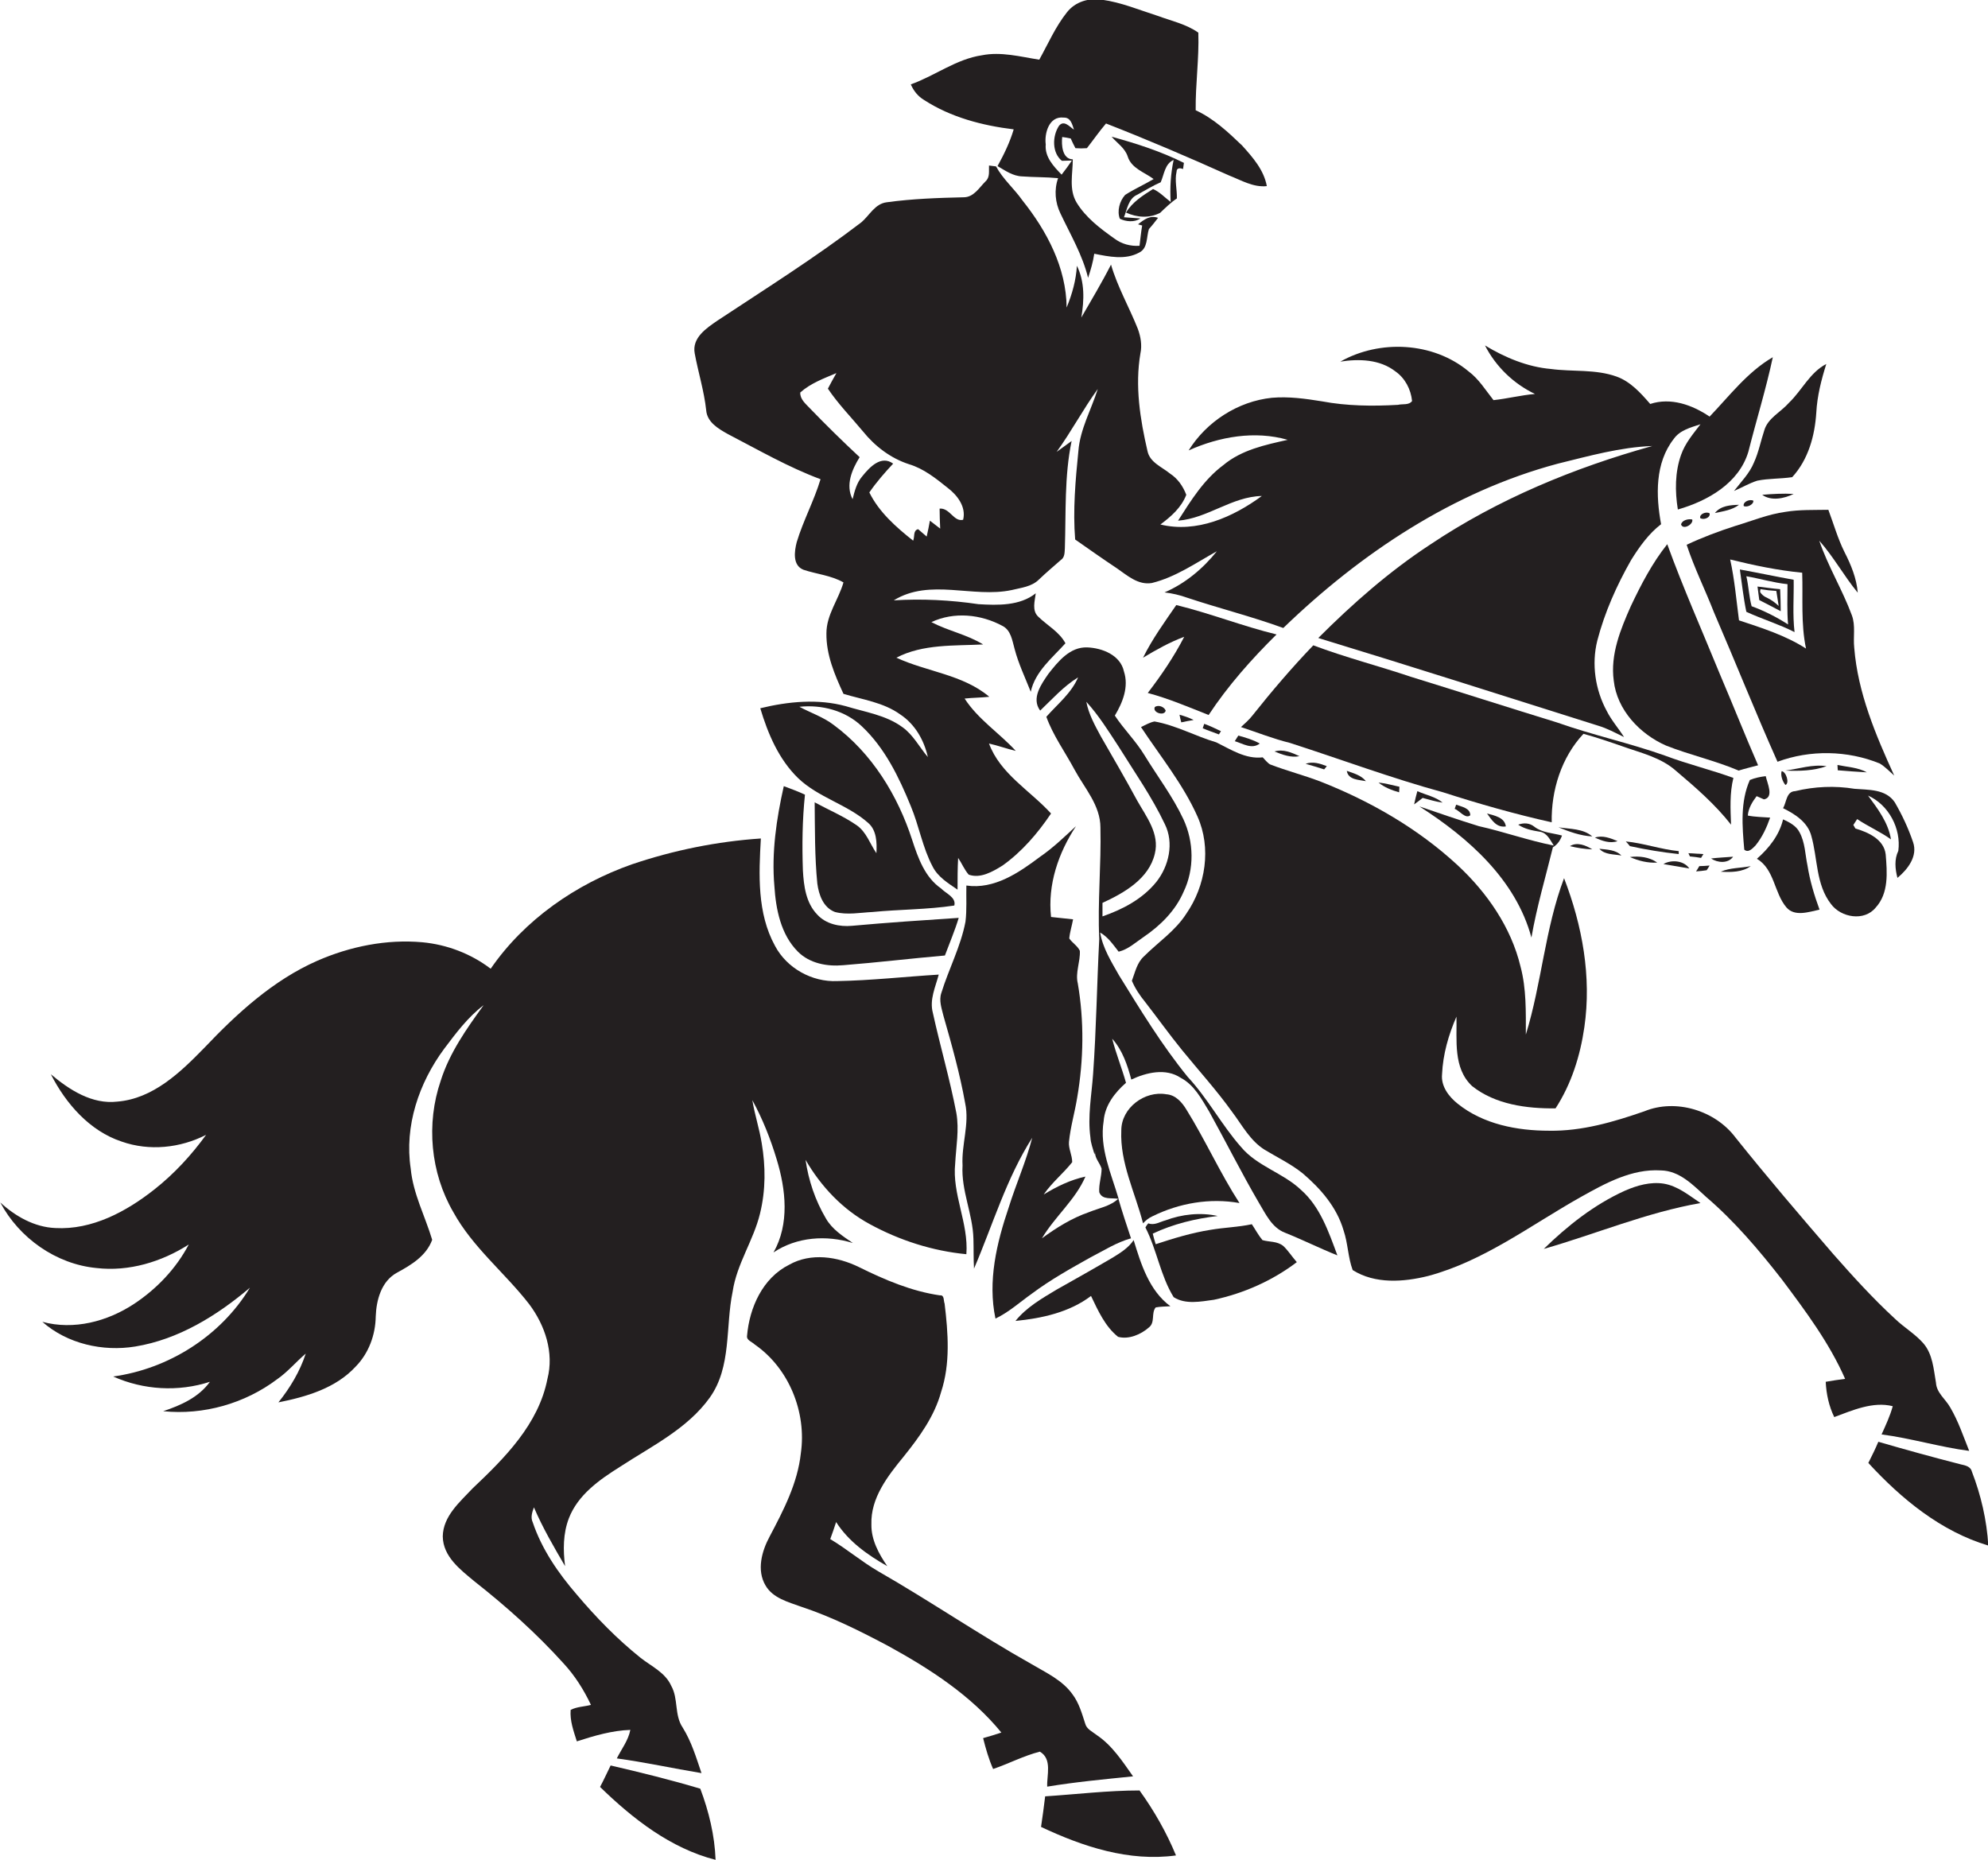 <?xml version="1.0" encoding="utf-8"?>
<!-- Generator: Adobe Illustrator 19.2.0, SVG Export Plug-In . SVG Version: 6.00 Build 0)  -->
<svg version="1.1" id="Layer_1" xmlns="http://www.w3.org/2000/svg" xmlns:xlink="http://www.w3.org/1999/xlink" x="0px" y="0px"
	 viewBox="0 0 676.2 632.6" style="enable-background:new 0 0 676.2 632.6;" xml:space="preserve">
<style type="text/css">
	.st0{fill:#231F20;}
</style>
<g>
	<path class="st0" d="M314.3,34c9.1,5.9,19.8,8.7,30.5,10c-1.3,4.4-3.3,8.5-5.5,12.5c2.6,1.5,5.2,3.4,8.4,3.5
		c4,0.3,8.1,0.2,12.2,0.6c-1.4,4-1,8.3,0.8,12c3.4,7.2,7.5,14.1,9.4,21.9c0.9-2.7,1.7-5.4,2.1-8.2c5,1,10.6,2.2,15.3-0.4
		c3-1.5,2.4-5.3,3.3-8c1.1-1.2,2.1-2.5,3.1-3.8c-2.7-1-4.8,0.6-6.8,2.2l1.4,0.4c-0.4,2.3-0.6,4.6-0.9,6.9c-3.1,0.2-6.1-0.6-8.6-2.5
		c-4.8-3.4-9.7-7.1-12.8-12.2c-2.7-4.5-1.3-9.8-1.3-14.7c-3.6-0.1-3.9-4.9-3.6-7.6c1,0.1,1.9,0.3,2.9,0.5c0.5,1.1,1,2.2,1.6,3.3
		c1.3,0.1,2.6,0.1,3.9,0c2.2-2.8,4.2-5.7,6.5-8.4c14.1,5.5,28.1,11.5,41.9,17.7c4.1,1.6,8.2,4.1,12.8,3.6c-1-5.5-4.8-9.8-8.4-13.8
		c-4.8-4.6-9.7-9.2-15.8-12c-0.1-8.8,1.2-17.6,0.9-26.4c-4.1-2.9-9.2-4-13.8-5.7c-6.3-2-12.4-4.6-19-5.5c-4.4-0.7-9.1,0.7-11.9,4.3
		c-3.9,4.9-6.4,10.7-9.4,16.1c-6.4-1-13-2.8-19.5-1.5c-8.8,1.3-16,7-24.2,9.9C310.8,31,312.3,32.8,314.3,34z M361.8,40
		c2.4-0.1,2.9,2.3,3.5,4.1c-1.5-1-3.4-3.4-5.1-1.3c-2.3,3.5-2.4,9.2,1,11.9c0.9,0,2.6-0.1,3.4-0.1c-1.1,1.6-2.3,3.3-3.5,4.8
		c-2.7-2.8-5.8-6-5.4-10.3C355.2,45.4,356.8,39.4,361.8,40z"/>
	<path class="st0" d="M402.4,57.5c0.1-0.5,0.2-1.6,0.3-2.1c-7.8-3.9-16.2-6.6-24.6-8.9c1.9,2.2,4.6,3.9,5.5,6.8
		c1.3,4,5.7,5.3,8.8,7.6c-3.2,1.9-6.6,3.4-9.7,5.4c-1.9,2.1-2.8,5.5-1.8,8.1c2,1,5,1.3,7-0.1c-1.4-0.1-4.2-0.3-5.6-0.4
		c1.1-2.7,1.5-6.4,4.6-7.7c2.6-1.4,5.1-3,7.9-4.2c1.2-2.7,1.4-6.3,4.4-7.6c-1,4.7-1.3,9.5-1,14.3c-2-1.5-3.7-3.4-6-4.4
		c-3.5,2.2-7,4.4-9.2,8c3.7,1.7,7.9,2,11.6,0.1c1.8-1.7,3.6-3.5,5.7-4.9c0.1-3-0.8-6.1-0.1-9.1C400.2,57.2,401.2,57,402.4,57.5z"/>
	<path class="st0" d="M240.2,139.5c0.3,4.1,4.1,6.3,7.3,8.1c10.4,5.4,20.6,11.3,31.6,15.4c-2.2,7.3-5.9,14.1-8.1,21.4
		c-0.8,3.1-1.5,7.9,2.3,9.4c4.5,1.5,9.4,1.9,13.6,4.3c-1.7,5.9-5.8,11-5.8,17.3c-0.1,7.3,2.8,14.1,5.8,20.6c6.6,2,13.6,2.9,19.3,7
		c5,3.3,8.1,8.7,9.4,14.5c-2.9-3.4-5-7.6-8.7-10.2c-5.6-4.1-12.7-5.1-19.2-7.1c-9.5-2.6-19.6-1.6-29.1,0.7
		c2.6,8.7,6.3,17.4,12.9,23.8c6.9,6.6,16.7,8.9,23.8,15.2c2.9,2.5,3,6.7,2.8,10.3c-2.2-3.2-3.4-7.2-6.7-9.5
		c-4.5-3.1-9.5-5.2-14.3-7.8c0.1,9.2,0,18.5,0.9,27.6c0.5,3.8,2,8.2,6,9.7c4.2,1.1,8.6,0.2,12.8,0c9.2-0.9,18.6-0.8,27.8-2.2
		c0.7-2.8-2.9-4.1-4.5-5.8c-5.5-3.8-7.8-10.3-9.8-16.4c-4.9-15.2-13.7-29.6-26.7-39.2c-3.5-2.7-7.8-4.1-11.7-6.2
		c7.6-0.8,15.6,1.3,21.2,6.6c7.9,7.4,12.7,17.4,16.7,27.2c2.8,6.7,4,14.1,7.4,20.5c1.8,3.6,5.3,5.7,8.5,7.9c0-3.6,0-7.2,0.2-10.8
		c1.3,1.9,2.1,4,3.6,5.7c4,1.4,8.1-1,11.5-3.1c6.6-4.7,12-11,16.5-17.7c-7.1-7.8-17.3-13.5-21.1-23.8c3.1,0.7,6.1,1.8,9.1,2.5
		c-5.6-6.1-12.8-10.7-17.4-17.8c2.8-0.3,5.6-0.3,8.4-0.6c-9-7.6-21.3-8.5-31.6-13.3c9-4.7,19.7-4,29.5-4.5
		c-5.5-3.4-11.9-4.6-17.6-7.6c7.7-3.6,16.8-2.7,24.2,1.3c2.9,1.5,3.3,5,4.1,7.8c1.3,5,3.6,9.8,5.5,14.6c1.5-6.9,7.3-11.5,11.8-16.5
		c-2.1-3.9-6.1-6-9.2-9c-2.3-2.1-1.2-5.4-0.9-8c-5.4,4.3-12.9,4.1-19.5,3.7c-9.5-1.4-19.2-1.9-28.8-1.3c12.3-7.6,26.9-0.7,40.1-3.5
		c3.2-0.8,6.8-1.1,9.3-3.6c2.4-2.3,4.9-4.4,7.4-6.6c1.4-0.9,1.3-2.6,1.4-4c0.4-12.2-0.2-24.5,2.3-36.5c-1.7,1.2-3.4,2.5-5.1,3.7
		c5-6.9,9-14.5,14-21.4c-2.2,7-6,13.6-6.6,21.1c-1,10-1.9,20.1-1.1,30.1c4.7,3.3,9.4,6.6,14.2,9.8c3.5,2.4,7.2,5.8,11.9,5
		c8.1-2,14.9-6.8,22.1-10.8c-4.7,5.9-10.8,11-17.8,14c2.6,0.3,5.2,0.9,7.7,1.8c10.8,3.6,22,6.4,32.7,10.3
		c26.3-25.4,57.8-46.4,93.4-55.9c10.6-2.6,21.2-5.6,32.1-6c-26.6,7.4-52.5,18.1-75.5,33.5c-13.9,9.1-26.4,20.1-38.1,31.8
		c31.8,9.7,63.4,19.8,95.1,29.8c3.1,0.9,6,2.5,8.9,3.9c-1.9-3-4.3-5.7-5.9-8.9c-3.9-7.2-5.2-15.9-3.2-23.9
		c2.5-9.6,6.6-18.8,11.5-27.4c2.8-4.5,6-9,10.2-12.2c-1.8-9.7-2.1-20.8,4.3-29c2.1-3,5.8-3.9,9.1-5c-2.5,3.3-5.2,6.4-6.6,10.4
		c-2.1,5.9-2.1,12.4-1.1,18.6c10.1-2.9,20.8-8.9,24-19.7c2.7-10.7,6-21.3,8.3-32.1c-8.6,5-14.7,13.1-21.5,20.2
		c-5.9-4-13.2-6.6-20.2-4.3c-3.2-3.7-6.7-7.6-11.4-9.3c-7.2-2.6-15-1.6-22.4-2.6c-8-0.7-15.6-3.9-22.4-8c3.7,7.2,9.7,13,17,16.5
		c-4.7,0.4-9.4,1.6-14.1,2.1c-2.7-3.4-5-7.2-8.5-9.8c-12-10-30.2-10.9-43.6-3.3c6.3-1,13.4-0.8,18.7,3.3c3.3,2.3,5.3,6.1,5.7,10.1
		c-1.1,1.5-3.2,0.9-4.8,1.3c-8.6,0.5-17.4,0.4-25.9-1.2c-5.6-0.9-11.3-1.7-17-1.2c-11.5,1.2-22.2,8.1-28.3,17.9
		c10.5-4.7,22.5-6.8,33.7-3.6c-7.6,1.7-15.7,3.4-21.9,8.6c-6.6,4.9-11,12-15.4,18.9c10.1-0.8,18.3-8.2,28.5-8.4
		c-9.8,7.2-22.2,12.7-34.5,9.7c3.6-2.7,7.1-5.7,8.8-10.1c-1.1-2.9-2.9-5.5-5.5-7.2c-2.8-2.3-6.9-3.8-7.7-7.7
		c-2.5-10.8-4.3-22.1-2.4-33.2c0.6-2.8,0.1-5.7-0.9-8.4c-2.9-7.3-6.9-14.2-9.1-21.8c-3.1,6.1-6.7,12.1-10.1,18
		c1-5.9,1.2-12.1-1.5-17.6c-0.3,4.9-1.6,9.6-3.5,14.2c-0.1-13.5-6.7-26-15-36.4c-2.8-4-6.7-7.3-9-11.6c-0.6-0.1-1.8-0.2-2.4-0.3
		c-0.1,1.8,0.4,4-1.2,5.4c-2.1,2.1-4,5.4-7.4,5.4c-8.7,0.2-17.5,0.5-26.2,1.7c-4,0.5-5.8,4.4-8.6,6.8c-15.7,12-32.4,22.5-48.9,33.4
		c-3.8,2.6-8.8,5.9-7.8,11.2C237.5,126.7,239.5,133,240.2,139.5z M284.5,126.9c-1,1.8-2,3.5-2.9,5.3c3.5,5.2,7.9,9.7,11.9,14.5
		c4.1,5.1,9.5,9.2,15.7,11.2c5,1.5,9.1,4.8,13.1,8c3.3,2.5,6.4,6.5,5.3,10.9c-3.2,0.8-4.5-4.1-8-3.8c0,2.3,0.1,4.5,0.2,6.8
		c-1.2-0.9-2.3-1.8-3.5-2.7c-0.3,1.8-0.7,3.6-1.1,5.4c-1-0.8-1.9-1.7-2.9-2.5c-1.8,0.4-1.1,2.6-1.7,3.9c-5.8-4.6-11.6-9.7-14.9-16.4
		c2.4-3.5,5.2-6.7,8.1-9.8c-4.1-3-8,1.2-10.5,4.3c-1.9,2.2-2.6,5-3.3,7.8c-2.5-4.8-0.2-10.1,2.4-14.3c-5.8-5.4-11.5-11-17-16.7
		c-1.4-1.5-3.3-3-3.2-5.3C275.8,130.3,280.3,128.7,284.5,126.9z"/>
	<path class="st0" d="M600.1,146.4c-1.2,3.6-1.9,7.4-3.5,10.9c-1.5,3.7-4.4,6.6-6.8,9.7c2.6-1.1,5.1-2.6,7.9-3.5
		c3.9-0.8,7.9-0.6,11.9-1.2c5.5-6,7.7-14.1,8.2-22c0.3-5.6,1.7-11.1,3.4-16.5c-5.6,2.9-8.3,9-12.7,13.2
		C605.7,140.2,601.3,142.2,600.1,146.4z"/>
	<path class="st0" d="M599.4,168.3c3,2.2,7.5,1.3,10.7-0.3C606.5,167.8,602.9,168,599.4,168.3z"/>
	<path class="st0" d="M596.4,170.3c-1.2-0.6-3.6,0.3-3.3,1.8C594.1,172.7,596.5,171.7,596.4,170.3z"/>
	<path class="st0" d="M583.3,174.5c2.8-0.6,5.9-1,8.2-2.8C588.5,171.8,585.3,172,583.3,174.5z"/>
	<path class="st0" d="M590.2,178.9c-5.6,1.8-11.2,3.9-16.5,6.4c2.6,7.9,6.3,15.3,9.3,23c7.3,16.9,14.1,34,21.6,50.8
		c11.1-4.1,23.8-3.9,34.8,0.6c1.8,1.1,3.3,2.7,4.9,4.1c-6.3-13.8-12.4-28.2-13.6-43.5c-0.4-3.7,0.5-7.5-0.8-11
		c-3.2-8.7-8.1-16.6-11.1-25.4c4.9,5.5,8.4,12,13.1,17.7c-0.4-4.9-2.3-9.5-4.5-13.8c-2.3-4.6-3.7-9.6-5.5-14.4
		c-4.9,0.1-9.8-0.1-14.6,0.7C601.4,174.9,595.9,177.2,590.2,178.9z M614.3,220.6c-7-4.5-15-7-22.8-9.6c-0.9-6.9-1.5-13.9-3-20.7
		c8.1,2,16.2,3.7,24.5,4.5C613.3,203.3,612.5,212.1,614.3,220.6z"/>
	<path class="st0" d="M575.6,176.7c-1.3-0.3-3.5,0.2-3.8,1.7C572.5,180.4,576.1,178.3,575.6,176.7z"/>
	<path class="st0" d="M554.7,206.2c-3.5,7.9-7,16.4-5.8,25.3c1.1,10,8.9,18.2,17.8,22.1c8.1,3.2,16.7,5.1,24.7,8.5
		c2.2-0.7,4.4-1.2,6.6-1.8c-4.5-10.3-8.6-20.7-13-31c-6-14.7-12.5-29.3-17.9-44.2C562,191.5,558.2,198.8,554.7,206.2z"/>
	<path class="st0" d="M610.4,215c-0.7-5.9-0.2-11.9-0.3-17.8c-6.1-1.1-12.2-2.4-18.3-3.5c0.7,4.8,1.2,9.6,2.2,14.4
		C599.4,210.6,605.1,212.3,610.4,215z M608,198.7c0,4.6-0.2,9.2,0.2,13.7c-3.9-2.5-8-4.6-12.4-6.2c-0.9-3.3-1-6.8-1.8-10.2
		C598.6,196.8,603.2,198.2,608,198.7z"/>
	<path class="st0" d="M605.7,207.9c0-2.5-0.1-5-0.2-7.5c-2.6-0.2-5.1-0.6-7.7-0.9c0.2,1.5,0.4,3.1,0.6,4.6
		C600.9,205.4,603.3,206.6,605.7,207.9z M598.8,200.4c1.8,0.3,3.6,0.5,5.4,0.6c0.3,1.7,0.5,3.4,0.8,5.1c-1.2-1.1-2.5-2.1-4-2.8
		c-1-0.4-1.8-1.1-2.3-1.9C598.7,201.2,598.7,200.7,598.8,200.4z"/>
	<path class="st0" d="M400.1,205.8c-4,5.8-8.2,11.6-11.3,17.9c4.5-2.7,9.1-5.3,14-7.1c-3.5,6.8-7.8,13.1-12.4,19.1
		c7.1,1.9,13.9,4.8,20.7,7.5c6.6-10,14.6-19,23.1-27.4C422.7,213,411.6,208.6,400.1,205.8z"/>
	<path class="st0" d="M588.8,280.5c-0.2-5.3-0.5-10.7,0.8-15.9c-7.7-2.8-15.6-4.7-23.3-7.6c-12.1-4.3-24.7-7-36.8-11.3
		c-16.6-5.1-33.1-10.4-49.6-15.5c-11-3.7-22.3-6.6-33.2-10.7c-7.3,7.6-14.2,15.7-20.8,24c-1.1,1.4-2.5,2.6-3.8,3.8
		c5.5,1.8,11,4,16.7,5.4c17.4,5.6,34.5,12,52.1,16.8c12.1,3.9,24.4,7.4,36.9,10.2c-0.2-10.9,3.3-22.1,10.8-30.1
		c4.4,1.2,8.8,2.7,13.1,4.2c6.4,2.3,13.3,3.8,18.5,8.5C576.7,267.8,583.4,273.6,588.8,280.5z"/>
	<path class="st0" d="M442.5,404.7c-6.1-5.8-14.9-8-20.4-14.6c-6.6-7.5-11.3-16.5-18.1-23.8c-8.8-10.8-16.1-22.8-23.4-34.6
		c-2.6-4.6-5.5-9.2-6.4-14.5c2.7,1.5,4.4,4.1,6.3,6.5c3.3-0.8,5.8-3.2,8.5-5c5.7-3.9,10.8-8.9,13.6-15.4c3.7-7.7,3.5-17-0.1-24.7
		s-8.8-14.5-13.2-21.7c-2.9-4.8-7-8.8-10.1-13.5c2.7-4.5,4.8-9.8,3.1-15c-1.2-5.6-7.4-8-12.5-8.2c-5.9-0.2-9.9,4.8-13.2,9
		c-2.4,3.5-5.9,8.3-2.8,12.5c4.1-3.9,8-8.3,12.9-11.3c-2.3,5.4-7,9.1-10.8,13.4c2.3,6.4,6.4,12,9.6,18c3.4,6.3,8.8,12.1,8.8,19.7
		c0.3,12.6-1,25.3-0.4,37.9c-0.8,15.3-1,30.7-2.1,46c-0.5,7.1-1.9,14.3-0.9,21.5c0.1,2,0.9,3.9,1.4,5.8l0.2-1.1
		c-0.3,2.2,1.6,3.9,2.2,5.9c0,2.7-1,5.3-0.8,8c1,2.8,4.4,1.8,6.6,2.3c-2.5-8.6-6.6-17.3-5.1-26.5c0.4-5.3,3.8-9.7,7.6-13
		c-1.4-5-3.4-9.9-4.7-15c3.5,3.9,5.2,9,6.5,13.9c5.1-2.4,11.7-4,16.8-0.6c4.6,2.4,7.1,7.2,9.7,11.5c5.7,10.3,11,20.9,16.9,31
		c2.3,3.8,4.4,8.5,8.9,10.2c6,2.4,11.8,5.3,17.8,7.7C451.9,418.9,449,410.4,442.5,404.7z M369.5,238.7c4.2,4.6,7.5,9.9,10.9,15.1
		c5.4,8.7,11.4,17.2,15.8,26.5c3.2,6.4,1.4,14.3-2.9,19.7c-4.7,5.8-11.4,9.3-18.3,11.7c0-1.5,0-3,0-4.6c7.4-3.4,15.8-8.2,17.8-16.7
		c1.7-6.8-2.9-12.6-6-18.1c-4-7.4-8.2-14.6-12.4-21.9C372.4,246.7,370.3,242.9,369.5,238.7z"/>
	<path class="st0" d="M392.8,240.5c-0.9,1.9,3.3,3.2,3.7,1.2C396,240.4,394,239.6,392.8,240.5z"/>
	<path class="st0" d="M406,244.9c-1.5-0.8-3.1-1.3-4.8-1.8c0.1,0.6,0.4,1.9,0.6,2.6C403.3,245.4,404.6,245.1,406,244.9z"/>
	<path class="st0" d="M643.8,478.3c-0.9,3.3-2.4,6.5-3.8,9.6c10,1.3,19.8,4.3,29.8,5.6c-2-5-3.7-10.1-6.4-14.7
		c-1.6-2.9-4.7-5-4.9-8.5c-0.8-4.6-1.1-9.7-4.3-13.4c-2.8-3.2-6.6-5.4-9.6-8.3c-7.5-6.9-14.3-14.4-21-22
		c-11.3-13.1-22.5-26.2-33.3-39.7c-6.9-9.2-20.3-13.3-31-8.9c-10.4,3.6-21.2,6.8-32.4,6.6c-10.9,0-22.4-2.2-31.1-9.2
		c-3-2.4-5.7-5.9-5.3-10c0.3-6.8,2.2-13.4,4.9-19.6c0.2,8-1.2,17.5,5.3,23.6c7.9,6.3,18.6,7.7,28.4,7.6c5.4-8.3,8.4-17.9,9.8-27.6
		c2.5-17.2-0.7-34.6-6.9-50.7c-6.5,17.2-7.6,35.7-13,53.2c0-7.7,0.2-15.6-1.8-23.1c-3.2-13.4-11.4-25.2-21.4-34.5
		c-13.4-12.4-29.5-21.7-46.5-28.4c-5.7-2.2-11.6-3.7-17.3-5.9c-1-0.6-1.7-1.6-2.5-2.4c-5.8,0.7-10.9-2.7-15.8-5.1
		c-7.1-2.1-13.7-5.8-21-7.1c-1.6,0.3-3.1,1.2-4.6,1.9c6.6,10,14.3,19.4,19.2,30.4c4.8,10.7,2.8,23.6-3.8,33.1
		c-3.7,5.8-9.6,9.7-14.4,14.5c-2.4,2.2-3,5.4-4.1,8.3c1.1,2.6,2.7,5,4.5,7.2c4.2,5.4,8.2,11,12.5,16.3c5.7,7,11.8,13.7,17.1,21.1
		c3.4,4.5,6.1,9.8,11.1,12.9c4.3,2.6,8.9,4.8,12.9,8c6.1,5.2,11.6,11.5,13.9,19.4c1.5,4.4,1.5,9.2,3.1,13.5c7.6,4.8,17.3,4.1,25.7,2
		c19-5.1,34.9-17.3,51.8-26.8c8.4-4.7,17.4-9.7,27.3-9.1c6.4,0.1,11,5,15.4,9c9.7,8.3,18,18.1,25.8,28.1c8,10.7,16.1,21.5,21.5,33.8
		c-2.2,0.3-4.4,0.6-6.6,1c0.2,4.2,1.1,8.3,2.9,12C630.1,479.7,637.1,476.6,643.8,478.3z"/>
	<path class="st0" d="M409.1,247.7c1.8,0.8,3.7,1.4,5.5,2.1c0.2-0.3,0.5-0.8,0.7-1.1c-1.9-0.9-3.7-1.8-5.7-2.5
		C409.5,246.6,409.2,247.3,409.1,247.7z"/>
	<path class="st0" d="M428.5,252.9c-2.3-1.3-4.8-2-7.3-2.7c-0.3,0.5-0.9,1.4-1.2,1.9C422.7,252.9,425.8,255,428.5,252.9z"/>
	<path class="st0" d="M433.5,255.6c2.7,1.1,5.6,2.2,8.5,1.6C439.4,256,436.5,254.7,433.5,255.6z"/>
	<path class="st0" d="M450.4,261.7c0.3-0.4,0.6-0.7,0.9-1.1c-2.3-0.9-4.8-1.7-7.2-0.8C446.2,260.4,448.3,261,450.4,261.7z"/>
	<path class="st0" d="M625,260.2c0,0.5,0.1,1.4,0.1,1.8c3.3,0.3,6.6,0.5,9.9,0.7C631.9,261,628.4,260.9,625,260.2z"/>
	<path class="st0" d="M621.3,260.6c-4.8-0.7-9.4,0.9-14,1.5C612,262.3,616.9,262.2,621.3,260.6z"/>
	<path class="st0" d="M464.6,265.7c-1.6-2-4.2-2.7-6.5-3.5C458.6,265.3,462.2,265.2,464.6,265.7z"/>
	<path class="st0" d="M606,262.3c-0.4,1.5,0.3,3.5,1.3,4.7C608.8,266.4,607.5,262.4,606,262.3z"/>
	<path class="st0" d="M597.1,287.6c2.3-2.8,3.8-6.1,5-9.5c-2.5-0.2-5.1-0.2-7.6-0.7c0.2-2.5,1.5-4.6,3-6.6c0.6,0.3,1.9,0.8,2.5,1.1
		c3.5-0.7,1.1-5.5,0.6-7.9c-1.8,0.2-3.7,0.6-5.4,1.3c-3.3,7.4-2.6,15.8-1.9,23.7C594.7,290.2,596.1,288.6,597.1,287.6z"/>
	<path class="st0" d="M476,267.6c-2.4-0.5-4.7-1.2-7.1-1.4c2,1.6,4.5,2.6,7,3.3C475.9,269,476,268.1,476,267.6z"/>
	<path class="st0" d="M266.6,267.4c-2.5,11.1-4.2,22.6-3.2,34c0.5,7.9,2.2,16.5,8,22.3c4,4,9.9,5.1,15.4,4.6
		c11.5-0.9,23.1-2.3,34.6-3.3c1.6-4.3,3.4-8.5,4.7-12.8c-12.1,0.8-24.2,1.6-36.3,2.7c-4.2,0.4-8.9-0.6-11.8-3.8
		c-3.9-4-4.6-9.8-4.9-15c-0.3-8.6-0.2-17.2,0.7-25.8C271.5,269.2,269,268.3,266.6,267.4z"/>
	<path class="st0" d="M630.8,268.3c-6.7-1.1-13.6-0.8-20.2,0.8c-3,0.1-2.9,3.7-4.1,5.8c4.1,2,8.4,4.8,9.6,9.4
		c2.2,7.7,1.5,16.5,6.7,23.2c3.4,4.6,11.3,6,15.2,1.2c4.5-4.9,3.9-12,3.4-18.1c-0.6-5.1-5.9-7.5-10.3-8.8c-0.2-0.3-0.5-0.9-0.7-1.2
		c0.4-0.7,0.9-1.3,1.3-2c3.7,2.5,7.9,4.3,11.5,6.9c-0.9-5.7-4.5-10.4-7.8-14.9c7.1,3.2,11.3,11.3,10.3,18.8
		c-1.4,2.9-1.1,6.1-0.3,9.2c3.5-2.9,7-7.4,5.3-12.2c-1.6-4.7-3.7-9.2-6.2-13.5C641.4,268.3,635.5,268.7,630.8,268.3z"/>
	<path class="st0" d="M482.1,269.1c-0.4,1.5-0.8,3-1.1,4.5c1-0.7,1.9-1.4,2.9-2.2c2.3,0.6,4.5,1.3,6.8,1.6
		C488.3,271,485,270.4,482.1,269.1z"/>
	<path class="st0" d="M495.3,273.7c-0.1,0.3-0.4,1.1-0.5,1.4c1.6,0.6,3.7,3.6,5.3,2.2C500.1,274.8,497.1,274.4,495.3,273.7z"/>
	<path class="st0" d="M520.9,318.9c1.8-10.4,4.8-20.5,7.3-30.7c1.5-0.9,2.5-2.3,3.1-4c-3.2-0.9-6.7-0.9-9.4-3
		c-1.6-1.3-3.6-1.4-5.5-0.7c2.2,1.5,4.9,2,7.4,2.4s3.5,2.9,4.7,4.7c-8.6-1.7-17-4.7-25.5-6.6c-6.8-2.1-13.5-4.4-20.2-6.7
		C499.4,284.9,515.6,299.2,520.9,318.9z"/>
	<path class="st0" d="M512.2,281.1c-0.4-3.1-3.9-3.7-6.4-4.4C507.4,278.9,509,281.6,512.2,281.1z"/>
	<path class="st0" d="M607.6,308.6c2.8,3.3,7.6,1.6,11.3,0.8c-1.8-4.9-3.3-9.9-4.1-15c-0.8-3.8-0.8-7.8-2.7-11.3
		c-1.1-2.2-3.4-3.4-5.6-4.4c-1.3,5.4-4.8,9.8-8.9,13.4C603.6,295.7,603.4,303.6,607.6,308.6z"/>
	<path class="st0" d="M353.8,291.4c-7.2,5.4-15.6,11.2-25.1,9.8c-0.1,4.1,0.2,8.2-0.3,12.3c-1.6,8.4-5.7,16.1-8.2,24.2
		c-0.9,2.6,0.1,5.3,0.7,7.8c2.8,9.8,5.6,19.7,7.4,29.8c1.5,7-1.3,14-0.9,21.1c-0.5,8.6,3.5,16.5,3.7,25c0.1,3.4,0,6.7,0.2,10.1
		c6.4-14.9,11-30.7,19.8-44.5c-2.1,8.1-5.5,15.7-8,23.7c-4.1,12.1-7.2,25.1-4.5,37.8c4.6-2.2,8.3-5.6,12.4-8.5
		c6.3-4.7,13.1-8.5,19.9-12.3c4.5-2.3,8.8-5.1,13.8-6.5c-1.5-4.5-3-9-4.3-13.5c-2.7,2.6-6.6,3.2-10,4.6c-5.8,2-11.1,5.3-16,8.9
		c4.4-7.4,11.4-13.1,14.8-21c-5.1,1.1-9.8,3.4-14.2,6.1c2.8-4.1,6.7-7.2,9.7-11c0-2.4-1.3-4.6-1.1-6.9c0.5-5.1,2-10.1,2.8-15.1
		c2.2-12.8,2.4-26,0.2-38.8c-0.9-3.7,0.9-7.4,0.7-11.1c-0.8-1.7-2.6-2.7-3.6-4.2c0.2-2.2,0.9-4.3,1.3-6.5c-2.5-0.3-5-0.5-7.5-0.8
		c-1.2-11,2.5-21.8,8.5-30.9C362.2,284.5,358.3,288.3,353.8,291.4z"/>
	<path class="st0" d="M530.1,281.4c3.7,1.5,7.5,2.9,11.5,3.1C538.5,281.8,534,282,530.1,281.4z"/>
	<path class="st0" d="M542.5,284.9c2.4,1.1,5.1,2.1,7.7,1.2C547.8,285.1,545.1,284,542.5,284.9z"/>
	<path class="st0" d="M259.1,388.9c-0.8-5-2.4-9.8-3.2-14.7c3.5,6.4,6.2,13.2,8.3,20.2c3.1,10.2,4.4,21.9-1.1,31.6
		c7.9-5.3,18-6,27-3.2c-3.4-2.3-7.1-4.7-9.2-8.4c-3.6-6.1-5.9-12.9-6.9-19.9c5.2,9,12.6,16.9,21.9,21.9c10.1,5.5,21.3,9.1,32.8,10.2
		c0.8-10.6-4.9-20.4-3.8-30.9c0.3-5.7,1.4-11.4,0.4-17.1c-2.2-11.5-5.5-22.7-8-34.1c-1.2-4.5,0.9-8.8,2-13c-11.5,0.7-23,2-34.5,2.2
		c-8.6,0.4-17.2-4.4-21.2-12c-6.1-11.1-5.5-24.3-4.8-36.5c-14.9,1-29.7,4-43.9,8.8c-19,6.7-36.5,18.8-48,35.5
		c-6.7-5.1-14.8-8.2-23.2-9c-12.2-1.1-24.6,1.4-35.8,6.3c-15,6.6-27.3,17.9-38.4,29.6c-8.1,8.3-17.4,17.3-29.6,18.3
		c-8.6,1-16.3-4-22.6-9.3c5.1,10,13.2,19.3,24.1,22.9c9.4,3.3,19.9,2.2,28.7-2.3c-5,6.9-10.8,13.2-17.5,18.5
		c-9.6,7.6-21.3,13.9-33.8,13.2c-7.1-0.3-13.6-4-18.7-8.7c6.4,12.1,19,21,32.7,22.3c11,1.3,22.2-2.1,31.4-8
		c-4.3,8.2-10.9,15.1-18.6,20.2c-9.1,6-20.5,9-31.2,6.1c8.5,7.5,20.6,10.2,31.6,8.4c14.7-2.4,27.8-10.5,39-20
		c-9.9,16.4-27.6,27.6-46.5,30.2c10.3,4.6,22.1,5.3,32.9,1.8c-3.8,5.3-9.9,8-15.9,10c13.7,1.4,27.8-2.6,38.8-10.9
		c3.6-2.5,6.4-5.9,9.7-8.7c-2,6.1-5.3,11.6-9.3,16.6c9.5-1.9,19.5-4.8,26.3-12.2c4.4-4.5,6.7-10.7,6.8-17c0.2-5.6,1.9-12,7.2-14.9
		c4.8-2.6,10-5.7,12-11.2c-2.4-8-6.5-15.7-7.3-24.2c-2.2-14.5,2.8-29.2,11.4-40.8c4-5.3,8-10.7,13.4-14.8
		c-5.8,8-11.6,16.2-14.6,25.7c-5,14.6-3.5,31.3,4.3,44.7c6.6,12,17.5,20.6,25.8,31.3c5.4,7.2,8.5,16.5,6.2,25.4
		c-3,15.4-14.5,26.9-25.5,37.3c-4.3,4.6-10,9.4-10.1,16.3c0.1,6.9,6,11.3,10.8,15.3c10.8,8.5,21.1,17.7,30.3,27.9
		c3.8,4.1,6.9,9,9.3,14.1c-2.3,0.6-4.8,0.6-6.9,1.7c-0.3,3.7,1,7.2,2.1,10.7c5.9-1.9,12-3.7,18.2-3.9c-0.7,3.6-3,6.5-4.6,9.7
		c9.6,1.3,19.1,3.4,28.8,5c-1.8-5.3-3.4-10.7-6.4-15.5c-2.9-4.3-1.4-9.8-3.9-14.2c-2-4.5-6.7-6.6-10.4-9.5
		c-8-6.4-15.1-13.7-21.7-21.5c-6.3-7.3-11.9-15.4-15-24.6c-0.8-1.7-0.2-3.4,0.4-5.1c3,7,6.8,13.5,10.6,20
		c-0.7-5.5-0.7-11.1,1.3-16.3c3.1-8,10.4-13.1,17.4-17.5c10.7-7,22.9-12.9,30.5-23.5c7.5-10.5,5.3-24.1,7.8-36.1
		c1.4-9.4,7.1-17.4,9.3-26.5C260.5,404.7,260.4,396.6,259.1,388.9z"/>
	<path class="st0" d="M541.6,288.9c-2.2-1.4-5.2-2.6-7.6-1.1C536.4,288.4,539,288.8,541.6,288.9z"/>
	<path class="st0" d="M571,289.5c-6.1-0.6-11.9-2.7-18-3.3c0.4,0.4,1.1,1.2,1.4,1.6c5.5,1.2,11,2.1,16.6,2.7V289.5z"/>
	<path class="st0" d="M551.5,291c-1.9-2-4.9-2-7.5-2.3C545.9,290.8,549,290.5,551.5,291z"/>
	<path class="st0" d="M578.6,291.8c0.2-0.3,0.6-1,0.8-1.3c-1.7-0.1-3.4-0.2-5.1-0.3c0.1,0.3,0.4,0.8,0.5,1.1
		C576.1,291.4,577.4,291.6,578.6,291.8z"/>
	<path class="st0" d="M563.7,293.4c-2.7-1.9-6.1-2.3-9.3-1.9C557.3,292.8,560.5,293.6,563.7,293.4z"/>
	<path class="st0" d="M589.5,291.4c-2.5,0.2-5,0.3-7.5,0.6C584.2,293.5,587.8,293.8,589.5,291.4z"/>
	<path class="st0" d="M565.8,293.9c2.9,0.5,5.9,1,8.8,1.5C572.8,292.7,568.5,292.3,565.8,293.9z"/>
	<path class="st0" d="M581.5,294.4c-1.2,0.1-2.4,0.2-3.5,0.2c-0.3,0.5-0.8,1.4-1.1,1.8c1.2-0.1,2.4-0.2,3.6-0.4
		C580.8,295.6,581.3,294.8,581.5,294.4z"/>
	<path class="st0" d="M595.5,294.6c-3.4,0.7-7,0.5-10.2,1.9C588.8,296.7,592.6,296.7,595.5,294.6z"/>
	<path class="st0" d="M421.6,409.2c-6.6-10.2-11.6-21.4-18-31.7c-1.5-2.5-3.7-5.1-6.9-5.3c-7.3-1.3-15.3,4.6-15.3,12.3
		c-0.5,11,4.7,21.1,7.4,31.6c0.9-1,1.9-1.8,3.2-2.4C401.1,409.2,411.6,407.4,421.6,409.2z"/>
	<path class="st0" d="M552.7,405c-10.4,4.7-19.5,11.9-27.6,19.8c17.8-5.1,35-12.4,53.3-15.6c-3.9-2.6-7.7-5.8-12.5-6.6
		C561.4,401.9,556.8,403.2,552.7,405z"/>
	<path class="st0" d="M429.4,421.8c-1.4-1.7-2.4-3.6-3.6-5.4c-4.6,1-9.3,1.1-14,1.9c-6.4,1-12.6,2.9-18.7,4.9
		c-0.3-0.9-0.8-2.7-1-3.6c7-3.3,14.5-5.1,22.1-6c-5.9-1.3-12.2-0.6-17.8,1.5c-1.9,0.5-3.8,1.8-5.8,1c-0.4,0.4-0.7,0.9-1,1.4
		c3.9,7.6,5.1,16.4,9.6,23.7c4,2.6,9.3,1.5,13.7,0.9c10.2-2.2,19.9-6.5,28.2-12.8c-1.6-1.8-2.9-3.9-4.6-5.5
		C434.4,422.1,431.7,422.5,429.4,421.8z"/>
	<path class="st0" d="M378.4,427.8c-6.3,3.7-12.7,7.3-19.1,10.9c-5,3-10.2,6-13.9,10.6c9-0.9,18.3-2.9,25.7-8.5
		c2.4,5,4.8,10.4,9.2,13.9c3.6,1,7.8-0.8,10.5-3.2c2.2-1.7,0.7-4.9,2.3-6.8c1.6-0.3,3.3-0.3,5-0.4c-7.2-5.3-10-14.3-12.5-22.5
		C383.8,424.5,381,426.2,378.4,427.8z"/>
	<path class="st0" d="M356.2,607.7c9.7-1.6,19.4-2.5,29.2-3.5c-3.6-5.1-7.1-10.5-12.3-14c-1.5-1.2-3.5-2-4-4c-1.1-3.4-2.1-7-4.3-9.9
		c-3.4-4.8-8.9-7.3-13.8-10.2c-17.8-10-34.6-21.5-52.2-31.6c-5.7-3.3-10.7-7.6-16.4-11c0.7-1.9,1.4-3.9,2-5.8
		c4.2,6.6,10.7,11.2,17.4,15c-2.9-4.2-5.5-9-5.4-14.2c-0.3-9,5.6-16.5,11-23.1c5.3-6.6,10.4-13.6,12.7-21.9
		c3.2-9.7,2.4-20.1,1.2-30.1c-0.4-0.9,0-3-1.6-2.8c-9.7-1.4-18.8-5.3-27.5-9.6c-7.3-3.6-16.4-5-23.8-0.8c-9,4.5-13.5,14.6-14.3,24.2
		c-0.2,1.5,1.7,2,2.6,2.9c11.7,8.1,17.7,23.1,15.7,37c-1.1,10.2-5.9,19.4-10.6,28.3c-2.7,5-4.5,11.5-1.4,16.7
		c2.5,4.3,7.7,5.6,12.1,7.2c10.3,3.4,20.1,8.3,29.7,13.4c14.2,7.8,28.1,16.8,38.4,29.4c-2,0.7-4.1,1.3-6.2,1.9
		c0.9,3.6,1.9,7.1,3.4,10.5c5.3-1.8,10.4-4.5,15.9-5.9C358,598.3,356,603.9,356.2,607.7z"/>
	<path class="st0" d="M670.7,500.5c-0.4-1.7-2.3-2.1-3.7-2.4c-9.4-2.4-18.8-5-28.1-7.7c-1,2.4-2.2,4.8-3.4,7.2
		c11.2,12.2,24.7,23.3,40.8,28.1C675.8,517.1,673.8,508.5,670.7,500.5z"/>
	<path class="st0" d="M207.7,600.5c-1.2,2.4-2.3,4.9-3.6,7.3c11.1,10.8,24,20.9,39.3,24.8c-0.3-8.3-2.3-16.5-5.2-24.2
		C228.2,605.4,218,602.9,207.7,600.5z"/>
	<path class="st0" d="M355.5,611c-0.4,3.5-0.9,6.9-1.4,10.4c14.2,6.7,29.9,11.9,45.9,9.7c-3.2-7.8-7.5-15.3-12.4-22.1
		C376.9,609,366.2,610.3,355.5,611z"/>
	<path class="st0" d="M581.5,174.6c-1.1-0.7-3.5,0.2-3.2,1.6C579.4,177,581.9,176.1,581.5,174.6z"/>
</g>
</svg>
